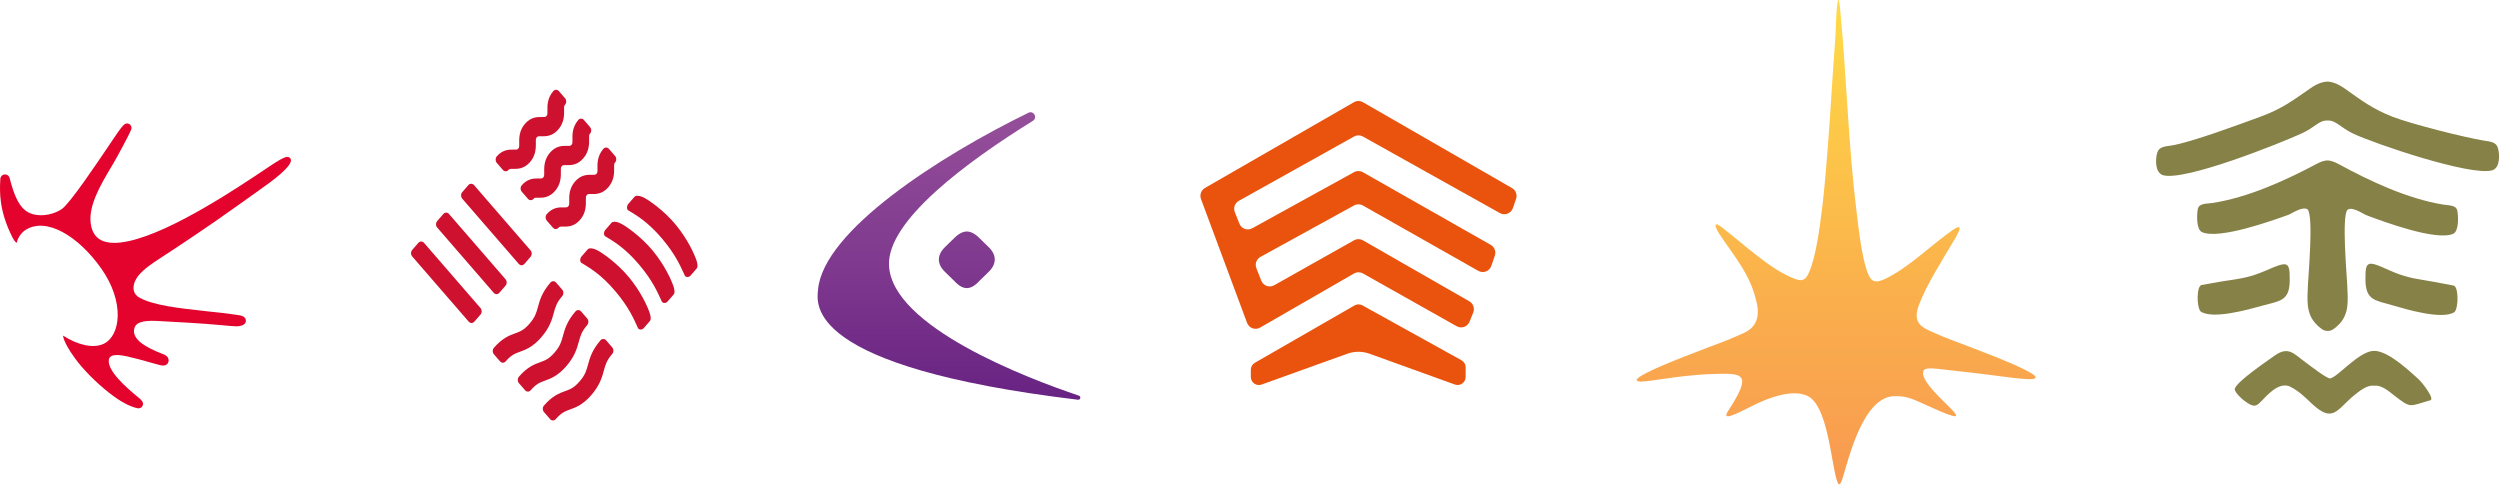 <?xml version="1.0" encoding="UTF-8"?> <svg xmlns="http://www.w3.org/2000/svg" width="107" height="21" viewBox="0 0 107 21" fill="none"><path d="M41.39 9.908C41.548 9.914 41.72 9.993 41.909 10.181L42.114 10.381L42.32 10.582C42.659 10.913 42.662 11.296 42.32 11.631L42.114 11.832L41.909 12.032C41.715 12.243 41.544 12.326 41.39 12.33H41.386H41.37C41.215 12.326 41.045 12.243 40.851 12.032L40.645 11.832L40.44 11.631C40.097 11.296 40.101 10.913 40.44 10.582L40.645 10.381L40.851 10.181C41.04 9.993 41.212 9.914 41.37 9.908H41.38H41.39ZM46.136 17.109C46.245 17.121 46.28 16.968 46.178 16.935C43.946 16.183 38.157 13.981 38.049 11.354C37.969 9.442 41.379 6.926 44.208 5.171C44.421 5.039 44.241 4.716 44.017 4.826C40.207 6.687 35.231 9.881 35.011 12.402C34.957 13.011 34.423 15.703 46.138 17.109H46.136Z" fill="url(#paint0_linear_66_112)"></path><path d="M21.523 7.273C21.557 7.311 21.6 7.331 21.644 7.331C21.688 7.331 21.732 7.311 21.765 7.273C21.802 7.231 21.814 7.222 21.966 7.227C22.137 7.23 22.426 7.238 22.685 6.939C22.943 6.641 22.937 6.308 22.934 6.109C22.931 5.934 22.938 5.921 22.974 5.878C23.011 5.836 23.022 5.828 23.175 5.832C23.346 5.836 23.635 5.843 23.894 5.544C24.153 5.245 24.147 4.913 24.143 4.714C24.14 4.539 24.147 4.525 24.183 4.483C24.216 4.446 24.234 4.395 24.234 4.343C24.234 4.291 24.216 4.241 24.183 4.203L23.921 3.901C23.854 3.824 23.746 3.824 23.68 3.901C23.421 4.2 23.427 4.532 23.43 4.731C23.433 4.907 23.427 4.92 23.39 4.962C23.353 5.005 23.341 5.012 23.19 5.009C23.019 5.005 22.729 4.998 22.47 5.297C22.212 5.595 22.218 5.928 22.222 6.127C22.225 6.302 22.218 6.315 22.181 6.358C22.145 6.4 22.133 6.408 21.981 6.404C21.81 6.4 21.52 6.393 21.262 6.692C21.196 6.769 21.196 6.894 21.262 6.971L21.524 7.274L21.523 7.273ZM23.541 6.531C23.282 6.83 23.288 7.163 23.292 7.362C23.295 7.537 23.288 7.55 23.252 7.593C23.215 7.635 23.203 7.642 23.051 7.639C22.88 7.636 22.591 7.628 22.333 7.927C22.265 8.004 22.265 8.129 22.333 8.206L22.595 8.509C22.627 8.546 22.67 8.567 22.715 8.567C22.761 8.567 22.804 8.546 22.837 8.509C22.873 8.466 22.885 8.458 23.037 8.462C23.208 8.467 23.497 8.473 23.756 8.174C24.014 7.876 24.008 7.544 24.005 7.344C24.002 7.169 24.009 7.155 24.045 7.114C24.081 7.071 24.093 7.063 24.245 7.067C24.417 7.071 24.705 7.079 24.964 6.779C25.223 6.481 25.217 6.148 25.213 5.949C25.21 5.774 25.217 5.76 25.254 5.718C25.286 5.681 25.304 5.631 25.304 5.578C25.304 5.526 25.285 5.476 25.254 5.439L24.992 5.136C24.925 5.059 24.817 5.059 24.75 5.136C24.491 5.435 24.497 5.768 24.501 5.967C24.504 6.142 24.497 6.155 24.46 6.198C24.424 6.24 24.412 6.247 24.26 6.244C24.089 6.24 23.799 6.233 23.541 6.532M24.612 7.768C24.353 8.066 24.359 8.399 24.363 8.598C24.366 8.773 24.359 8.787 24.323 8.829C24.286 8.872 24.274 8.879 24.122 8.876C23.95 8.872 23.662 8.865 23.403 9.163C23.371 9.2 23.353 9.251 23.353 9.303C23.353 9.355 23.371 9.406 23.403 9.443L23.665 9.745C23.698 9.784 23.742 9.803 23.786 9.803C23.829 9.803 23.873 9.784 23.907 9.745C23.944 9.703 23.954 9.695 24.107 9.698C24.279 9.702 24.568 9.709 24.826 9.411C25.085 9.113 25.079 8.78 25.076 8.581C25.073 8.406 25.079 8.392 25.116 8.351C25.152 8.308 25.164 8.299 25.316 8.304C25.488 8.309 25.777 8.315 26.035 8.016C26.294 7.718 26.288 7.385 26.285 7.186C26.282 7.011 26.288 6.997 26.325 6.955C26.357 6.918 26.375 6.868 26.375 6.815C26.375 6.763 26.357 6.713 26.325 6.676L26.063 6.373C25.996 6.296 25.888 6.296 25.821 6.373C25.562 6.672 25.568 7.005 25.572 7.204C25.575 7.379 25.568 7.392 25.531 7.435C25.494 7.477 25.483 7.484 25.331 7.481C25.16 7.478 24.87 7.47 24.612 7.769M23.168 14.434C23.532 14.014 23.627 13.667 23.703 13.388C23.772 13.136 23.822 12.953 24.062 12.676C24.129 12.599 24.129 12.473 24.062 12.396L23.8 12.094C23.768 12.057 23.724 12.036 23.679 12.036C23.634 12.036 23.59 12.057 23.558 12.094C23.194 12.514 23.099 12.862 23.023 13.141C22.954 13.393 22.904 13.575 22.664 13.853C22.423 14.13 22.265 14.188 22.047 14.268C21.805 14.356 21.504 14.465 21.14 14.885C21.073 14.962 21.073 15.087 21.14 15.164L21.402 15.466C21.435 15.505 21.479 15.525 21.523 15.525C21.567 15.525 21.61 15.505 21.644 15.466C21.884 15.189 22.042 15.132 22.261 15.052C22.503 14.964 22.804 14.855 23.168 14.434M24.239 15.671C24.603 15.251 24.697 14.903 24.774 14.623C24.843 14.371 24.893 14.189 25.133 13.912C25.165 13.874 25.183 13.824 25.183 13.772C25.183 13.72 25.165 13.669 25.133 13.632L24.871 13.33C24.804 13.252 24.695 13.252 24.629 13.33C24.265 13.75 24.17 14.097 24.094 14.377C24.025 14.629 23.975 14.811 23.735 15.089C23.494 15.367 23.336 15.424 23.118 15.503C22.876 15.591 22.575 15.7 22.211 16.121C22.144 16.198 22.144 16.323 22.211 16.4L22.473 16.702C22.505 16.74 22.549 16.761 22.594 16.761C22.639 16.761 22.683 16.74 22.715 16.702C22.956 16.425 23.113 16.368 23.332 16.288C23.574 16.2 23.875 16.091 24.239 15.671M25.942 14.566C25.875 14.489 25.767 14.489 25.7 14.566C25.336 14.986 25.241 15.334 25.165 15.613C25.096 15.865 25.047 16.047 24.806 16.325C24.565 16.602 24.408 16.66 24.189 16.739C23.947 16.827 23.646 16.936 23.282 17.357C23.215 17.434 23.215 17.559 23.282 17.636L23.544 17.938C23.578 17.977 23.621 17.996 23.665 17.996C23.709 17.996 23.753 17.977 23.786 17.938C24.027 17.661 24.185 17.603 24.403 17.524C24.645 17.436 24.946 17.327 25.31 16.907C25.674 16.487 25.769 16.139 25.845 15.86C25.914 15.608 25.963 15.426 26.204 15.148C26.236 15.111 26.254 15.061 26.254 15.008C26.254 14.956 26.236 14.906 26.204 14.869L25.942 14.566ZM18.147 10.394C18.079 10.317 17.971 10.317 17.905 10.394L17.643 10.696C17.576 10.773 17.576 10.899 17.643 10.976L20.061 13.766C20.094 13.805 20.138 13.824 20.182 13.824C20.226 13.824 20.269 13.805 20.303 13.766L20.565 13.464C20.632 13.387 20.632 13.261 20.565 13.184L18.147 10.393L18.147 10.394ZM21.131 12.531C21.165 12.569 21.208 12.589 21.252 12.589C21.296 12.589 21.34 12.569 21.373 12.531L21.635 12.228C21.702 12.152 21.702 12.026 21.635 11.949L19.217 9.158C19.15 9.081 19.042 9.081 18.975 9.158L18.713 9.46C18.646 9.537 18.646 9.663 18.713 9.74L21.131 12.531ZM19.784 8.504C19.717 8.426 19.717 8.301 19.784 8.225L20.046 7.922C20.11 7.848 20.224 7.848 20.288 7.922L22.706 10.713C22.739 10.75 22.757 10.8 22.757 10.853C22.757 10.905 22.739 10.955 22.706 10.992L22.445 11.295C22.411 11.333 22.367 11.353 22.323 11.353C22.28 11.353 22.236 11.333 22.203 11.295L19.785 8.504H19.784Z" fill="#CD112E"></path><path d="M25.474 10.669C25.384 10.635 25.219 10.597 25.152 10.674L24.89 10.976C24.823 11.053 24.806 11.205 24.89 11.255C25.209 11.447 25.722 11.734 26.342 12.471C26.931 13.17 27.133 13.667 27.308 14.046C27.331 14.094 27.386 14.104 27.429 14.104C27.473 14.104 27.517 14.085 27.55 14.046L27.812 13.744C27.879 13.667 27.846 13.515 27.812 13.412C27.713 13.106 27.421 12.471 26.903 11.847C26.418 11.264 25.72 10.764 25.474 10.669Z" fill="#CD112E"></path><path d="M26.492 9.531C26.402 9.497 26.238 9.459 26.171 9.536L25.909 9.838C25.841 9.915 25.825 10.067 25.909 10.117C26.228 10.309 26.74 10.596 27.36 11.333C27.949 12.031 28.151 12.529 28.327 12.908C28.349 12.956 28.404 12.966 28.448 12.966C28.492 12.966 28.535 12.947 28.569 12.908L28.831 12.606C28.898 12.529 28.864 12.377 28.831 12.274C28.731 11.968 28.439 11.333 27.921 10.709C27.437 10.126 26.738 9.625 26.492 9.531Z" fill="#CD112E"></path><path d="M27.476 8.42C27.387 8.386 27.222 8.348 27.154 8.425L26.893 8.727C26.826 8.804 26.809 8.956 26.893 9.006C27.212 9.198 27.724 9.485 28.345 10.222C28.933 10.921 29.135 11.418 29.311 11.797C29.333 11.845 29.388 11.855 29.432 11.855C29.476 11.855 29.519 11.836 29.553 11.797L29.815 11.495C29.882 11.418 29.848 11.266 29.815 11.163C29.715 10.857 29.423 10.222 28.905 9.598C28.421 9.015 27.722 8.515 27.476 8.42Z" fill="#CD112E"></path><path d="M4.681 16.82C5.143 17.184 5.547 17.4 5.875 17.471C5.893 17.475 5.912 17.477 5.929 17.477C6.027 17.477 6.103 17.412 6.121 17.311C6.135 17.188 6.017 17.09 5.956 17.04C5.332 16.531 4.604 15.865 4.657 15.406C4.67 15.289 4.756 15.178 5.078 15.197C5.46 15.219 6.388 15.506 6.72 15.593L6.841 15.625C6.896 15.639 6.943 15.646 6.983 15.646C7.005 15.646 7.026 15.643 7.046 15.639H7.05L7.07 15.632C7.15 15.605 7.203 15.543 7.216 15.462C7.224 15.414 7.216 15.363 7.192 15.317C7.161 15.26 7.09 15.202 7.056 15.187C6.99 15.16 6.943 15.142 6.895 15.123C6.311 14.892 5.665 14.559 5.739 14.102C5.781 13.842 6.008 13.698 6.731 13.737C7.564 13.781 8.677 13.842 9.413 13.911H9.418C9.763 13.944 10.012 13.967 10.115 13.967C10.132 13.967 10.147 13.967 10.157 13.965H10.164C10.286 13.952 10.49 13.93 10.521 13.763C10.53 13.71 10.52 13.659 10.489 13.615C10.447 13.554 10.373 13.516 10.257 13.495H10.253L10.245 13.493C9.766 13.42 9.27 13.367 8.79 13.315C7.643 13.189 6.56 13.071 5.962 12.735C5.933 12.719 5.906 12.701 5.881 12.68C5.78 12.598 5.725 12.491 5.715 12.362C5.705 12.226 5.746 12.076 5.834 11.928C5.866 11.873 5.904 11.82 5.949 11.768C6.05 11.648 6.191 11.52 6.369 11.385C6.526 11.267 6.681 11.166 6.784 11.098C7.535 10.61 8.987 9.652 10.278 8.722L10.331 8.684C11.263 8.011 12.015 7.532 12.361 7.077C12.57 6.804 12.378 6.672 12.223 6.727C12.089 6.775 11.98 6.821 11.448 7.178L11.444 7.181C10.235 7.994 7.403 9.898 5.536 10.314C5.297 10.368 5.08 10.395 4.893 10.395C4.34 10.395 4.017 10.166 3.906 9.695C3.719 8.896 4.292 7.935 4.751 7.164L4.815 7.057C4.941 6.845 5.108 6.538 5.225 6.318C5.264 6.244 5.609 5.598 5.623 5.526C5.638 5.451 5.616 5.399 5.596 5.368C5.575 5.338 5.535 5.298 5.461 5.285L5.446 5.284H5.434C5.371 5.284 5.32 5.323 5.278 5.366C5.265 5.375 5.255 5.387 5.246 5.399C5.131 5.529 4.951 5.795 4.727 6.13C4.117 7.036 2.982 8.725 2.637 8.953C2.393 9.115 2.062 9.212 1.753 9.212H1.746C1.543 9.211 1.255 9.168 1.035 8.965C0.906 8.848 0.796 8.689 0.698 8.477C0.596 8.26 0.507 7.99 0.413 7.625L0.411 7.617C0.388 7.527 0.31 7.466 0.216 7.466C0.106 7.466 0.02 7.548 0.014 7.657L0.011 7.723C-0.012 8.173 -0.053 9.01 0.534 10.163C0.566 10.227 0.627 10.332 0.711 10.399C0.769 10.159 0.917 9.956 1.089 9.844C1.974 9.275 3.344 10.09 4.336 11.495C5.338 12.914 5.172 14.364 4.438 14.715C3.979 14.934 3.287 14.748 2.702 14.365C2.702 14.365 2.688 14.4 2.759 14.581C2.802 14.691 2.929 14.953 3.217 15.346C3.559 15.814 4.098 16.363 4.679 16.82L4.681 16.82Z" fill="#E4032C"></path><path d="M53.708 15.527L57.973 13.073C58.078 13.013 58.207 13.012 58.312 13.07L62.553 15.42C62.663 15.481 62.73 15.595 62.73 15.721V16.133C62.73 16.372 62.494 16.539 62.269 16.458L58.619 15.14C58.311 15.029 57.973 15.028 57.665 15.14L53.996 16.459C53.772 16.54 53.535 16.373 53.535 16.134V15.825C53.535 15.702 53.601 15.588 53.708 15.527ZM57.948 4.375L51.572 8.045C51.408 8.14 51.336 8.339 51.402 8.517L53.375 13.82C53.459 14.045 53.725 14.141 53.933 14.021L57.951 11.706C58.07 11.638 58.216 11.637 58.335 11.704L62.346 13.963C62.55 14.078 62.809 13.987 62.896 13.77L63.054 13.377C63.126 13.197 63.054 12.992 62.887 12.896L58.335 10.287C58.216 10.219 58.071 10.218 57.951 10.286L54.535 12.209C54.33 12.325 54.071 12.232 53.983 12.014L53.773 11.479C53.701 11.297 53.776 11.09 53.947 10.996L57.953 8.793C58.071 8.728 58.214 8.729 58.331 8.795L63.271 11.592C63.482 11.712 63.75 11.61 63.829 11.38L63.979 10.944C64.04 10.767 63.966 10.573 63.804 10.48L58.331 7.371C58.214 7.304 58.07 7.303 57.952 7.369L53.594 9.771C53.389 9.884 53.131 9.791 53.046 9.573L52.85 9.077C52.779 8.896 52.852 8.69 53.022 8.596L57.953 5.843C58.071 5.777 58.214 5.777 58.332 5.843L64.196 9.12C64.406 9.238 64.673 9.136 64.752 8.907L64.888 8.511C64.948 8.335 64.875 8.141 64.714 8.049L58.335 4.375C58.215 4.306 58.068 4.306 57.948 4.375Z" fill="#E9530D"></path><path d="M78.225 6.341C78.171 7.01 77.945 10.433 77.451 11.601C77.315 11.921 77.206 12.069 76.86 11.95C75.778 11.561 74.606 10.42 73.681 9.719C73.262 9.401 73.453 9.809 73.586 10.01C74.272 11.041 74.957 11.793 75.202 13.03C75.342 13.736 75.013 14.088 74.623 14.258C73.69 14.681 73.656 14.644 72.054 15.276C71.576 15.466 69.948 16.105 70.053 16.285C70.158 16.465 71.612 16.058 73.312 16.007C74.597 15.969 75.026 15.957 73.971 17.577C73.662 18.053 74.256 17.744 75.078 17.333C75.513 17.115 76.653 16.61 77.358 16.944C78.224 17.354 78.359 19.731 78.62 20.57C78.724 20.909 78.814 20.618 78.873 20.431C79.113 19.68 79.731 16.969 81.082 16.956C81.615 16.951 81.763 17.027 82.663 17.436C85.194 18.585 82.401 16.823 82.308 16.008C82.264 15.631 82.747 15.78 83.865 15.893C85.557 16.064 87.019 16.351 87.124 16.171C87.23 15.991 85.601 15.351 85.123 15.162C83.521 14.53 83.487 14.566 82.555 14.144C82.09 13.927 81.897 13.665 82.136 13.037C82.469 12.162 83.088 11.21 83.675 10.213C84.146 9.414 83.679 9.758 83.275 10.063C82.445 10.69 81.6 11.5 80.666 11.946C80.304 12.104 80.107 12.103 79.951 11.714C79.68 11.04 79.55 9.764 79.458 9.039C79.107 6.185 79.035 3.336 78.767 0.484C78.63 -0.976 78.569 1.312 78.558 1.508C78.548 1.69 78.536 1.872 78.522 2.056C78.412 3.483 78.342 4.913 78.225 6.342" fill="url(#paint1_linear_66_112)"></path><path d="M98 11.989C98.002 11.569 97.984 11.36 97.825 11.318C97.72 11.291 97.553 11.339 97.29 11.447C96.465 11.81 96.212 11.882 95.316 12.011C94.941 12.064 94.588 12.143 94.231 12.197C94.015 12.229 94.006 13.117 94.184 13.328C94.691 13.69 96.263 13.24 96.839 13.08C97.602 12.872 97.996 12.878 98 11.99" fill="#868147"></path><path d="M103.509 16.224C103.221 15.978 102.262 15.023 101.618 15.016C100.974 15.013 100.068 16.135 99.726 16.199C99.568 16.192 98.829 15.62 98.661 15.496C98.177 15.145 97.945 14.797 97.347 15.226C97.014 15.465 95.687 16.358 95.645 16.657C95.664 16.841 96.038 17.157 96.215 17.262C96.484 17.422 96.567 17.389 96.768 17.189C97.034 16.921 97.496 16.362 97.979 16.529C98.278 16.678 98.446 16.812 98.689 17.034C98.769 17.109 98.848 17.183 98.926 17.258C99.864 18.144 100.003 17.533 100.773 16.907C100.979 16.744 101.305 16.472 101.595 16.508C101.603 16.508 101.61 16.51 101.618 16.512C101.625 16.512 101.634 16.511 101.641 16.509C101.932 16.477 102.257 16.754 102.463 16.919C103.221 17.508 103.101 17.382 104.014 17.134C104.233 17.075 103.629 16.326 103.509 16.225" fill="#868147"></path><path d="M104.555 8.754C103.047 8.506 101.441 7.759 100.108 7.03C99.904 6.919 99.752 6.871 99.62 6.866C99.488 6.868 99.335 6.915 99.131 7.024C97.798 7.735 96.193 8.461 94.686 8.688C94.429 8.727 94.116 8.693 94.066 8.949C94.021 9.185 93.996 9.82 94.245 9.934C94.966 10.263 97.219 9.457 97.98 9.18C98.159 9.092 98.592 8.811 98.775 8.973C99.013 9.288 98.809 11.638 98.781 12.171C98.759 12.802 98.665 13.427 99.171 13.913C99.332 14.067 99.463 14.172 99.621 14.162C99.78 14.175 99.911 14.072 100.072 13.919C100.578 13.439 100.484 12.813 100.461 12.182C100.434 11.65 100.228 9.297 100.465 8.986C100.649 8.826 101.082 9.113 101.26 9.203C102.022 9.49 104.275 10.326 104.996 10.007C105.245 9.896 105.22 9.26 105.174 9.024C105.125 8.767 104.811 8.797 104.555 8.755" fill="#868147"></path><path d="M105.01 12.221C104.652 12.162 104.299 12.078 103.925 12.021C103.029 11.879 102.775 11.806 101.951 11.43C101.688 11.317 101.522 11.268 101.416 11.294C101.257 11.333 101.239 11.543 101.241 11.963C101.246 12.85 101.64 12.851 102.403 13.068C102.979 13.237 104.552 13.706 105.058 13.352C105.235 13.144 105.226 12.255 105.01 12.22" fill="#868147"></path><path d="M106.309 6.018C105.466 5.878 103.245 5.318 102.414 5.002C101.554 4.666 101.095 4.315 100.363 3.796C100.074 3.591 99.836 3.502 99.62 3.492C99.404 3.498 99.165 3.584 98.876 3.785C98.145 4.294 97.686 4.64 96.827 4.965C95.996 5.269 93.771 6.101 92.929 6.229C92.659 6.27 92.403 6.276 92.327 6.545C92.25 6.82 92.229 7.379 92.571 7.497C93.508 7.772 97.627 6.116 98.518 5.708C99.08 5.451 99.257 5.141 99.621 5.158C99.986 5.144 100.163 5.458 100.726 5.723C101.617 6.142 105.734 7.552 106.67 7.289C107.011 7.177 106.991 6.617 106.913 6.341C106.837 6.071 106.58 6.062 106.311 6.017" fill="#868147"></path><defs><linearGradient id="paint0_linear_66_112" x1="40.615" y1="4.804" x2="40.615" y2="17.11" gradientUnits="userSpaceOnUse"><stop stop-color="#954F9A"></stop><stop offset="0.57" stop-color="#7D378D"></stop><stop offset="1" stop-color="#682383"></stop></linearGradient><linearGradient id="paint1_linear_66_112" x1="78.588" y1="0.935" x2="78.588" y2="21.337" gradientUnits="userSpaceOnUse"><stop stop-color="#FFD846"></stop><stop offset="0.58" stop-color="#FAAF4C"></stop><stop offset="1" stop-color="#F89851"></stop></linearGradient></defs></svg> 